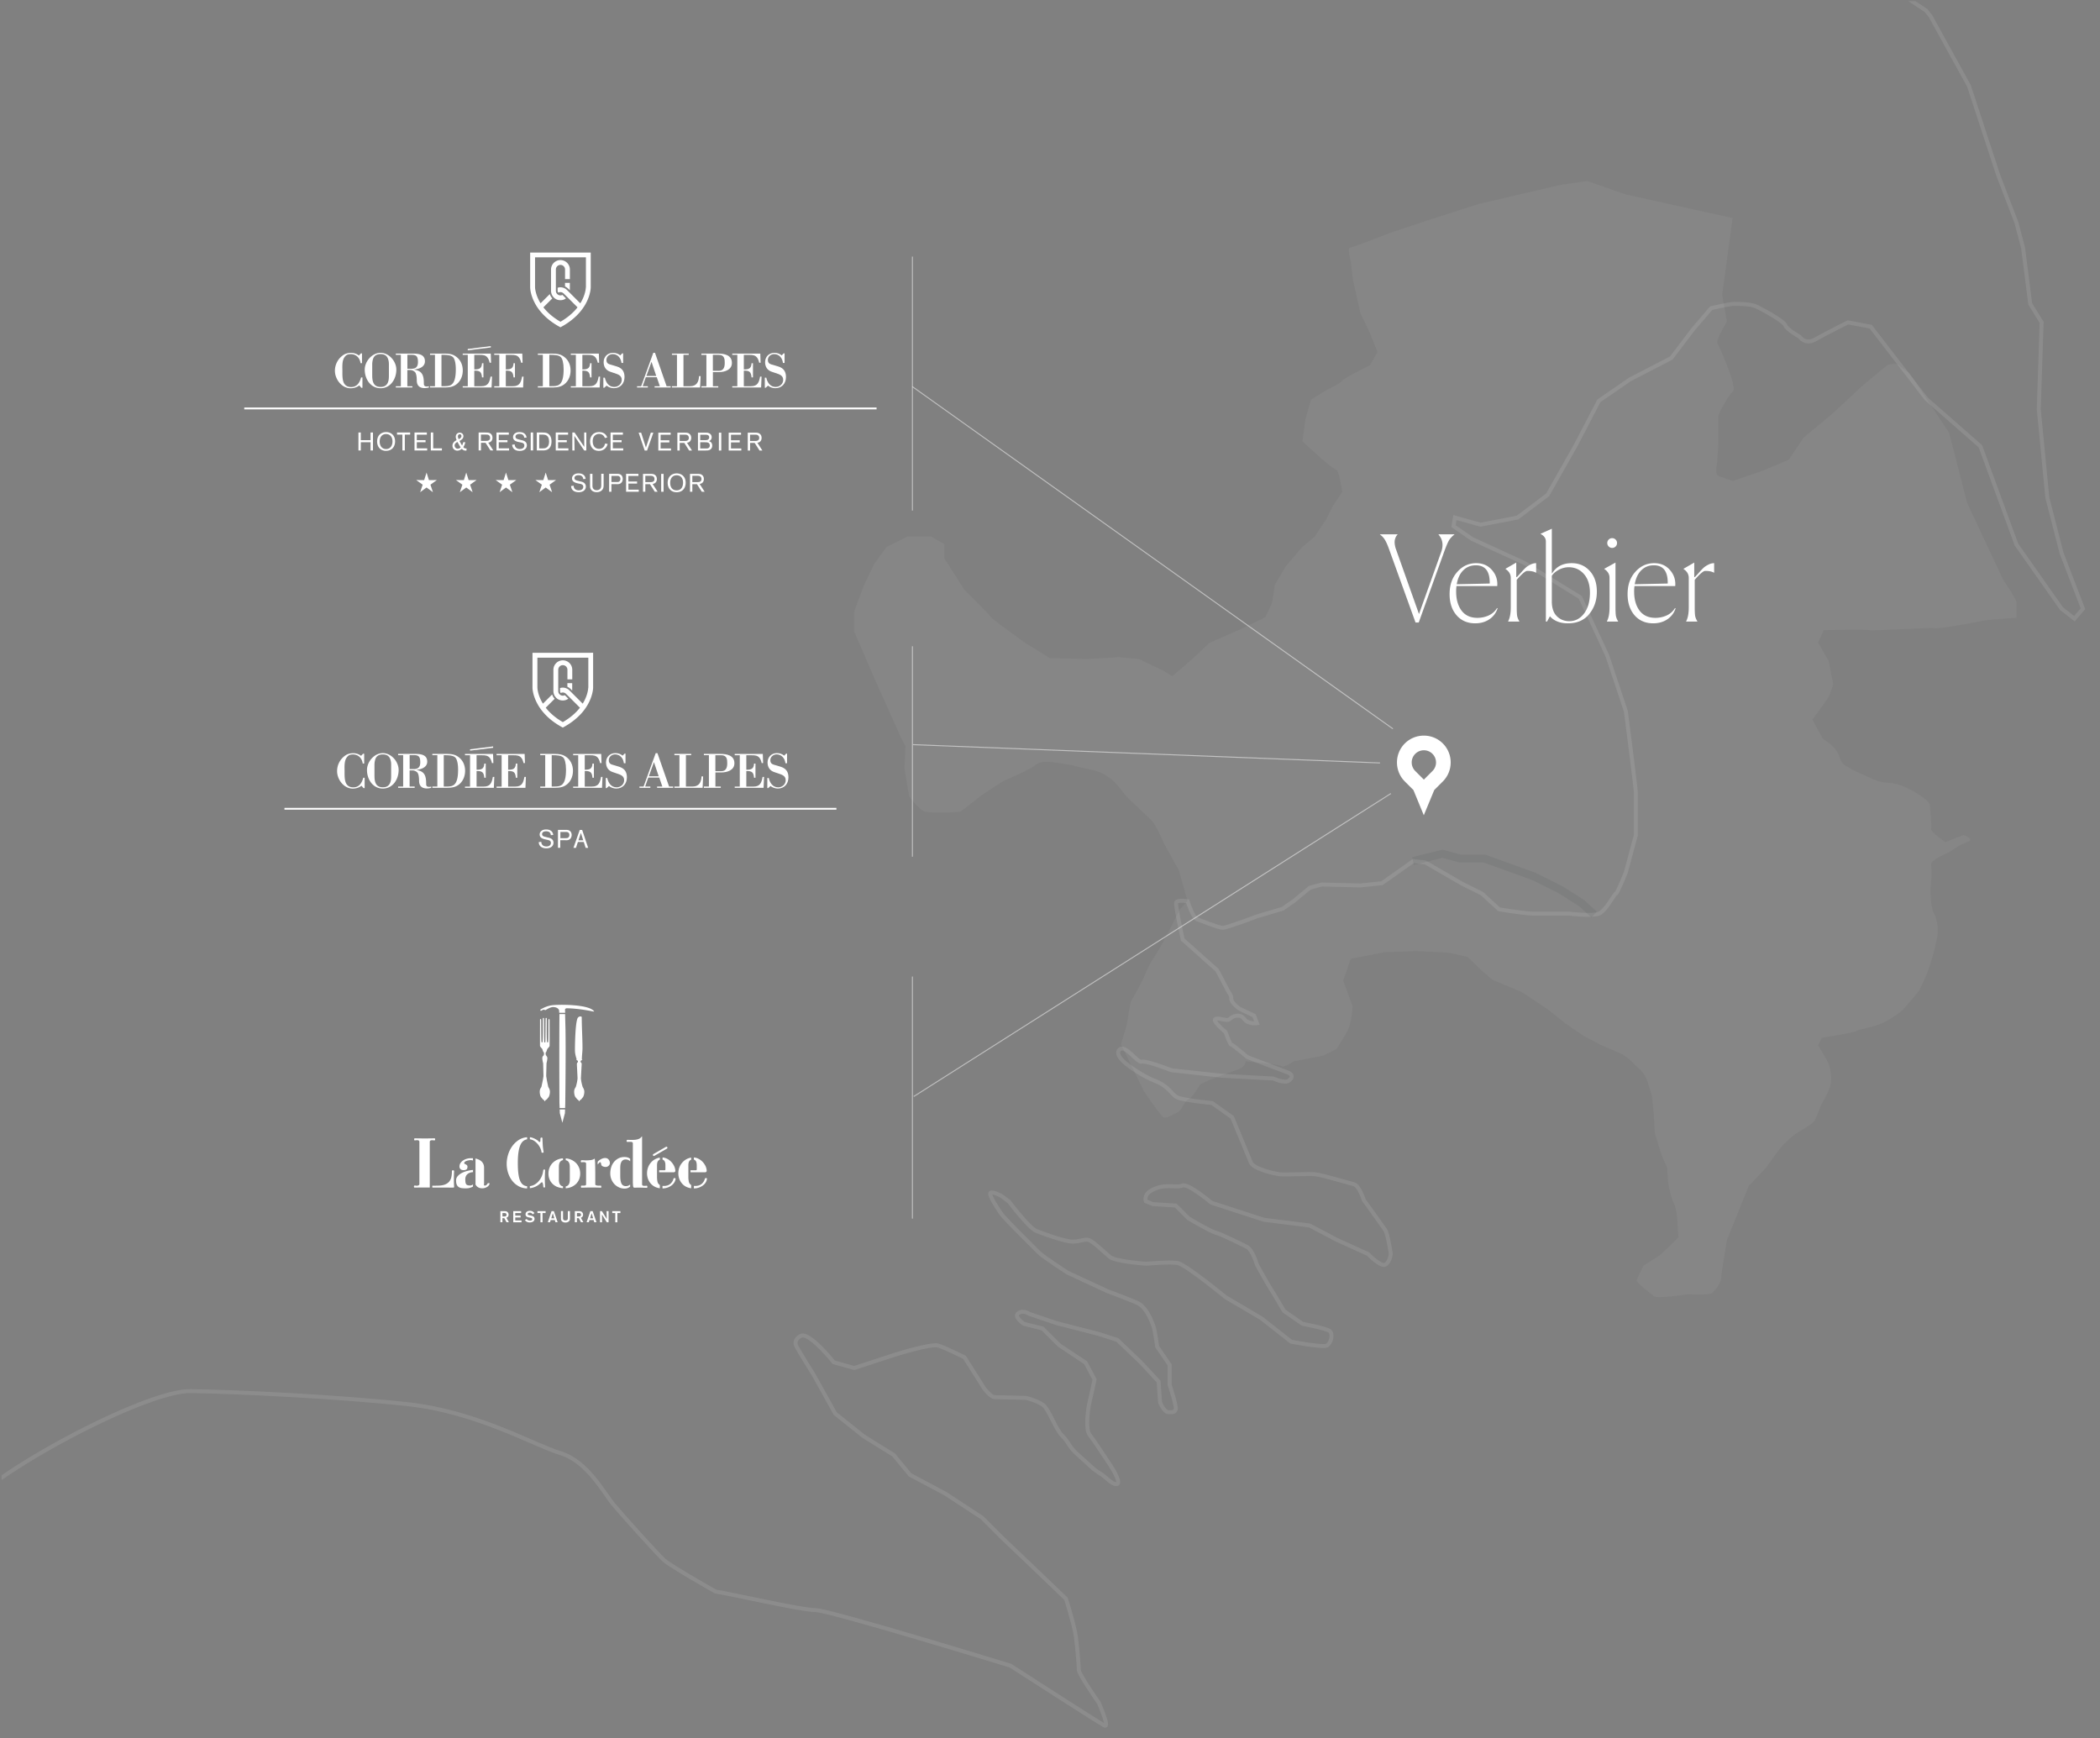 <svg xmlns="http://www.w3.org/2000/svg" width="859" height="711" fill="none" viewBox="0 0 859 711"><rect x="0" y="0" width="859" height="711" fill="#808080" stroke="none"/><g clip-path="url(#a)"><path fill="#fff" d="m368.807 302.304-10.871-24.187-8.553-19.812v-8.165l3.888-10.481 4.277-8.927 5.054-6.998 8.554-4.277h9.703l5.444 3.111v5.832l8.164 12.814s10.968 10.87 10.919 11.259 13.932 10.481 13.932 10.481l10.093 6.221 15.147.389 13.203-.778 8.165.778 9.703 4.665 3.888 2.333 8.165-6.998 6.999-6.61 12.425-5.443 10.481-5.054 2.722-5.832 1.166-7.388 4.277-7.387 6.61-7.776 5.443-4.665 4.666-6.999 2.721-5.443 3.888-5.832s-1.555-8.926-2.333-8.926c-.777 0-5.443-3.888-5.443-3.888l-8.553-7.776 1.166-8.926 2.333-8.165 6.998-4.277s5.055-2.333 5.832-3.499c.778-1.167 11.259-6.27 11.259-6.27l3.111-5.394-3.111-7.776-3.888-8.165-3.11-13.981-.778-6.998s-1.555-5.735-.389-5.783c1.167-.049 15.925-5.881 15.925-5.881l17.48-5.832 19.424-6.22 33.372-7.777 10.918-1.555 15.536 5.443 43.902 9.704-4.277 31.46 1.944 10.871s-4.665 7.776-3.888 8.926 3.111 6.901 3.888 8.877c.778 1.977 3.888 9.753 2.333 10.919s-5.832 8.926-5.832 10.093v11.259c0 1.555-.389 4.374-.389 6.464 0 2.089-1.555 5.977.778 6.755s5.443 1.944 5.443 1.944l12.426-4.277 10.481-4.422 6.221-9.17 11.259-9.315s9.704-8.926 11.259-10.481 11.648-9.752 11.648-9.752 3.499-1.215 4.665 0c1.167 1.215 4.277 3.159 4.277 3.159l16.313 24.478 7.388 28.739 14.758 31.46s5.443 7.776 5.443 9.315v6.221s-12.037.777-13.592 1.166-17.868 3.499-19.812 3.111c-1.944-.389-25.645 1.166-26.795.777s-18.646 0-18.646 0l-2.333 5.055 4.277 7.387 1.944 9.704s-1.167 3.888-2.333 5.832-6.221 8.553-6.221 8.553l4.277 7.873s3.11 1.847 5.054 4.18 1.944 5.249 3.499 6.318 2.722 1.847 6.999 3.791 6.609 3.11 8.926 3.499 4.277 0 8.165 1.555 7.387 3.888 9.315 5.443c1.928 1.556 1.944 2.333 1.944 3.5s.777 7.484.389 8.602c-.389 1.118 5.832 5.394 5.832 5.394l7.387-2.916s5.054 1.75 1.555 2.916c-3.499 1.167-6.61 3.888-8.554 4.666s-6.22 3.11-6.22 4.277c0 1.166.388 3.499 0 6.998-.389 3.499-.389 10.093 1.166 13.203 1.555 3.111 1.944 6.999 1.166 10.482-.777 3.483-1.166 5.443-2.721 10.481s-4.666 10.87-4.666 10.87l-6.609 7.776s-2.722 2.333-6.999 4.666-10.87 3.11-12.036 3.888c-1.167.777-13.981 2.721-13.981 2.721l-1.555 3.111s4.277 6.609 4.665 8.553c.389 1.944 1.167 4.666.389 7.776-.777 3.111-3.888 8.165-3.888 8.165s-1.555 4.277-2.333 5.832c-.777 1.555-2.235 2.333-6.755 5.055s-8.408 7.776-8.408 7.776l-5.054 6.998-6.999 7.387-8.926 22.146s-2.333 13.591-2.333 15.535-2.721 5.444-3.888 6.221-9.703.389-9.703.389-12.815 1.944-13.981.778c-1.166-1.167-7.387-5.444-6.998-6.61s2.721-5.832 2.721-5.832l6.61-4.277 4.277-3.888 3.499-3.499s-.389-3.888-.389-5.443-.389-6.221-1.555-8.554c-1.167-2.333-1.555-5.054-1.944-6.221s-.778-8.262-.778-8.262-1.944-4.179-2.333-5.346c-.388-1.166-2.721-8.926-2.721-8.926l-.389-7.387-.778-7.776-1.944-6.221s-1.166-3.11-3.499-5.054-3.11-3.499-5.832-5.055 3.111 1.167-3.888-1.944c-6.998-3.11-5.443-2.332-5.443-2.332l-7.387-3.888-7.387-5.055-7.29-5.832-10.579-6.998-12.037-5.055-4.665-4.033-5.443-5.298s-5.055-1.166-6.999-1.555-12.425-.778-14.369-.778-12.426.389-12.426.389l-13.98 2.722-3.111 8.926 3.888 10.481s-.388 6.61-1.944 9.704c-1.555 3.094-4.665 7.776-4.665 7.776l-5.443 2.722-12.037 2.333s-3.888 2.721-5.054 1.944-14.759-1.944-14.759-1.944.778 1.943-3.499 3.499c-4.277 1.555-14.369 5.054-15.147 6.221-.777 1.166-2.333 4.276-4.665 5.831-2.333 1.556-2.333 4.277-4.666 5.444s-4.277 2.332-5.443 1.944c-1.167-.389-8.165-10.87-8.165-10.87l-9.315-19.035s1.944-6.61 2.333-7.776c.389-1.167 1.166-8.927 1.944-10.093.777-1.166 4.665-8.554 4.665-8.554s2.333-5.832 3.5-7.387 4.665-7.776 4.665-7.776l3.888-7.387 3.111-6.221 3.11-3.499-3.499-12.425-6.221-11.259s-3.11-7.388-5.054-9.315c-1.944-1.928-10.093-9.315-10.871-10.482-.777-1.166-4.276-5.443-5.443-6.221-1.166-.777-3.888-3.11-8.165-3.888-4.276-.777-8.553-2.138-10.092-2.235s-9.704-2.236-12.426 0c-2.721 2.235-10.092 5.346-12.036 6.123s-10.482 6.61-10.482 6.61l-8.553 6.658s-4.277.34-6.61.34-5.443.097-7.776-.34-6.609-6.269-6.609-6.269l-1.944-11.259.388-9.315-1.555-3.013z" opacity=".05"/><path stroke="#fff" stroke-miterlimit="10" stroke-width="1.62" d="m699.399-205.226 6.626 12.636 1.101 14.596s-4.649 8.764-3.531 12.62-1.604 7.274-1.604 7.274l-12.507 8.003-20.411 6.058c-5.249 1.75-10.142 6.27-11.632 7.274S641.5-126.397 641.5-124.744c0 1.652-7.176 7.727-7.176 7.727s-11.584 11.032-13.787 13.235c-2.203 2.204-2.932 10.32-3.904 10.579s-1.62 12.49-1.62 12.49-1.101 6.723-3.143 8.926 0 9.93 0 9.93.389 2.852 0 4.958c-.388 2.106-7.338 5.508-7.338 5.508l-12.685 4.342s-9.931 6.14-13.867 6.755-5.638 8.262-5.638 8.262l-6.496 9.17s-8.019 3.822-8.262 5.183 4.066 1.604 4.066 1.604l10.692-5.524 23.668-11.178 30.424-3.775s23.15-11.21 24.802-10.74 15.504-.94 17.156-2.592 17.755-3.71 17.755-3.71l15.439 2.203h25.774c2.624 0 10.498 6.934 10.498 6.934l5.556 11.971 3.824 9.996 20.525 13.56 20.072 13.219 1.83 2.3 15.73 28.544 12.037 36.71 7.387 19.229 2.722 10.336 2.916 22.874 4.665 7.582-1.166 35.542 3.499 36.126 5.832 22.729 8.748 22.729-3.499 4.082-5.249-4.082-18.452-26.228-14.758-40.209-22.145-19.423-22.729-29.517-9.315-1.749s-9.315 4.665-13.397 6.998-6.415-1.166-6.415-1.166-5.249-2.916-5.832-4.666-9.315-6.415-11.648-7.582-7.582-1.166-9.315-1.166-9.315 1.75-9.315 1.75l-7.485 8.748-8.828 11.647-16.897 8.748-12.717 8.748-9.412 18.063-11.551 20.396-12.328 9.315-15.147 2.916-10.482-2.916-.583 3.499 7.582 5.249 21.562 9.898 22.729 13.981 11.064 23.895 7.582 22.729s4.082 31.46 4.082 33.21v17.479l-4.082 15.147s-3.499 8.748-4.082 8.748c-.584 0-4.083 6.999-6.902 8.165-2.818 1.167-12.328 0-12.328 0h-14.564c-3.499 0-13.98-1.749-13.98-1.749l-6.999-6.416-8.165-4.082-15.033-8.699-4.973-.535-5.638 4.034-7.144 5.006-8.813.923-15.779-.389-4.876 1.329-6.545 5.41-4.617 3.192-10.481 3.11s-12.231 4.666-13.981 4.666-8.748-2.916-10.481-3.499c-1.75-.584-3.888-7.388-3.888-7.388s-4.147-.567-4.65.438c-.502 1.004 2.657 15.26 2.657 15.26l14.029 12.507s2.916 5.394 4.083 7.711c1.166 2.316 1.749 2.333 1.749 4.082 0 1.75 3.5 4.083 3.5 4.083l5.831 2.737 1.167 3.095s-3.499.583-5.249-1.75-4.666-1.166-5.832 0-4.082-.583-5.832 0 4.082 5.395 4.082 5.395 1.75 5.103 2.333 5.103 6.561 5.103 6.561 5.103 13.981 5.394 16.459 6.269c2.398.842 2.042 2.479.292 3.499s-6.091-.988-6.091-.988l-21.109-1.134-20.574-2.252s-10.449-4.082-12.198-3.499-6.74-7.29-9.072-4.957c-2.333 2.333 3.499 6.415 3.499 6.415s5.605 4.309 11.064 6.415c5.687 2.187 6.707 5.541 9.024 6.707s14.272 2.333 14.272 2.333l8.246 5.848s6.528 15.811 7.63 18.468 9.461 4.52 11.794 4.811 11.793-.291 14.563 0c2.771.292 13.398 3.5 15.731 4.083s4.082 6.415 4.082 6.415 7.582 10.481 8.748 12.231 2.333 9.898 2.333 9.898-.438 3.499-2.333 4.374-6.998-4.374-6.998-4.374l-12.814-5.832-11.065-5.832-18.646-2.333-21.563-6.998s-9.606-8.165-11.939-6.998-7.436-1.313-13.106 2.332c-2.64 1.701-1.749 4.083-1.749 4.083l2.916 1.166 9.315.583 5.248 5.249s8.749 5.249 11.065 5.832c2.317.583 10.481 4.666 12.814 5.832 2.333 1.167 4.083 7.29 4.083 7.29s4.665 8.457 5.832 10.19 5.248 8.748 5.248 8.748l7.582 5.249s9.461 1.749 11.065 2.916.583 5.103-1.167 5.978c-1.749.874-14.563-1.604-14.563-1.604l-12.232-9.607-14.563-8.57s-16.298-13.413-19.651-13.996-12.717.307-12.717.307-12.539-.842-14.985-2.802c-1.636-1.312-6.658-6.189-8.456-6.853-1.799-.664-3.953.729-7.145.583-3.191-.145-11.647-3.207-14.563-4.374s-11.065-11.939-11.065-11.939l-3.062-2.333s-3.499-1.895-4.519-1.312 2.916 6.415 4.082 8.165 5.832 6.415 9.315 9.898l6.415 6.415c1.75 1.75 11.648 8.165 11.648 8.165l16.313 7.582s11.178 4.147 12.815 5.103c3.499 2.041 5.54 7.727 6.123 9.46s1.458 8.165 1.458 8.165l5.103 7.436v8.165s2.916 8.877 2.479 10.044c-.438 1.166-1.021 1.166-2.916 1.166s-3.5-4.082-3.5-4.082l-.583-8.457-7.29-7.873-9.606-9.169-7.728-2.479-17.123-4.39-11.13-3.774s-2.478-1.75-4.519-.292 2.333 4.374 2.333 4.374l7.581 1.895 6.869 6.837 10.757 7.144 3.645 6.853s-1.458 6.998-2.042 9.315-1.814 10.918 0 13.251 7.436 10.919 8.603 12.669 4.52 7.435 2.478 7.581-4.082-2.77-6.998-4.52-4.52-3.79-8.602-7.29-3.645-4.957-6.561-7.873-5.541-10.919-7.874-12.668c-2.332-1.75-6.998-2.916-6.998-2.916s-11.064-.292-12.814-.292-4.374-3.645-4.374-3.645l-8.019-12.668s-7.873-3.937-10.773-4.812c-2.9-.874-17.334 3.645-17.334 3.645l-16.994 5.541-8.359-2.333s-9.461-11.939-13.252-10.919c0 0-3.499 1.458-2.041 4.374.778 1.572 7.144 11.794 7.144 11.794l8.748 15.73 11.648 9.315 12.231 7.582 6.707 8.164 14.272 7.582 15.147 9.898 8.165 8.165 12.231 11.648 13.98 13.397s3.5 11.065 4.083 15.73 1.166 11.648 1.166 13.398 8.165 13.397 8.165 13.397 4.666 10.482 2.333 9.315-38.459-24.478-38.459-24.478-74.001-22.729-79.817-22.729-36.126-6.998-40.792-7.581c0 0-18.176-10.271-20.979-12.766-2.802-2.478-17.642-19.019-21.076-23.166s-10.384-17.366-21.4-20.687-33.923-16.929-62.581-20.04c-28.658-3.126-70.373-5.086-88.808-5.346s-82.134 33.664-94.544 50.204-9.93 39.706-23.992 45.506c-14.061 5.783-105.057 33.097-105.057 33.097" opacity=".1"/><path stroke="#373C3C" stroke-miterlimit="10" stroke-width="3.24" d="m577.992 352.2 12.037-2.981 7.079 1.928h9.996l20.412 7.371 10.87 5.443 8.553 5.443 5.12 4.682" opacity=".1"/><path fill="#fff" d="m579.018 254.623-11.013-30.504q-.878-2.34-1.608-3.46-.683-1.12-1.901-1.998v-.098h7.163v.098q-.829.828-1.12 2.241-.244 1.365.341 3.363l9.551 26.898 9.015-25.193q1.608-4.288-1.024-7.309v-.098h6.481v.098q-1.559 1.218-2.29 2.534t-1.9 4.532l-10.38 28.896zm24.654-23.39q-3.07 0-5.117 2.047-2.046 1.998-2.68 5.701l13.498-.292v-.293q0-7.163-5.701-7.163m8.918 17.591q-.926 2.827-3.363 4.484-2.436 1.656-5.799 1.656-4.727 0-7.601-3.265-2.875-3.314-2.875-8.673 0-5.604 3.167-9.113 3.168-3.557 7.699-3.557 4.045 0 6.481 2.826 2.437 2.778 2.144 6.53h-16.665a16 16 0 0 0-.146 2.242q0 4.872 2.241 7.845 2.242 2.924 6.433 2.924 2.436 0 4.629-.975 2.193-1.023 3.411-3.021zm4.314 5.312q1.072-1.998 1.072-5.701v-12.037q0-2.241-2.144-3.654v-.098l4.386-2.534v5.897l.243.048q.44-.438 1.657-1.803 1.218-1.363 1.901-1.998.681-.633 1.9-1.267t2.436-.633v3.898h-.097q-1.218-.73-3.557-.731-1.121 0-4.288 3.655v11.208q0 2.241.146 3.411.195 1.17.926 2.339v.097h-4.581zm24.442.828q-4.775 0-7.358-2.875l-1.169 2.144h-.488v-32.795q0-1.9-2.144-3.021v-.097l4.581-2.047v18.225h.146q2.534-4.142 7.992-4.142 4.532 0 7.407 3.216 2.875 3.168 2.875 8.43 0 5.36-3.119 9.161-3.07 3.801-8.723 3.801m.585-.877q3.655 0 6.043-3.167 2.388-3.168 2.387-8.43 0-4.923-2.485-7.7-2.436-2.777-6.286-2.777a8.75 8.75 0 0 0-3.996 1.072q-1.9 1.023-2.826 2.436v10.477q0 3.996 2.047 6.043 2.047 2.046 5.116 2.046m18.932-33.38q.585.585.585 1.414 0 .828-.585 1.413t-1.413.585a1.93 1.93 0 0 1-1.413-.585 1.93 1.93 0 0 1-.585-1.413q0-.83.585-1.414t1.413-.584 1.413.584m-3.557 33.429q1.072-1.998 1.072-5.701V236.35q0-2.193-2.144-3.606v-.098l4.58-2.534v18.274q0 2.241.147 3.411.194 1.17.925 2.339v.097h-4.58zm19.175-22.903q-3.07 0-5.117 2.047-2.047 1.998-2.68 5.701l13.498-.292v-.293q0-7.163-5.701-7.163m8.917 17.591q-.926 2.827-3.362 4.484-2.436 1.656-5.799 1.656-4.726 0-7.602-3.265-2.875-3.314-2.875-8.673 0-5.604 3.168-9.113 3.167-3.557 7.699-3.557 4.044 0 6.481 2.826 2.436 2.778 2.144 6.53h-16.665a16 16 0 0 0-.146 2.242q0 4.872 2.241 7.845 2.242 2.924 6.432 2.924a11.3 11.3 0 0 0 4.63-.975q2.193-1.023 3.411-3.021zm4.315 5.312q1.072-1.998 1.072-5.701v-12.037q0-2.241-2.144-3.654v-.098l4.385-2.534v5.897l.244.048q.44-.438 1.657-1.803 1.219-1.363 1.9-1.998.683-.633 1.901-1.267t2.436-.633v3.898h-.097q-1.218-.73-3.557-.731-1.121 0-4.289 3.655v11.208q0 2.241.147 3.411.195 1.17.925 2.339v.097h-4.58z"/><path stroke="#fff" stroke-miterlimit="10" stroke-width=".405" d="m373.43 304.588 191.062 7.485M373.223 158.156l196.538 139.952" opacity=".5"/><path fill="#fff" d="m582.413 333.441 4.261-10.287 3.515-3.516c4.277-4.276 4.277-11.259 0-15.535a10.96 10.96 0 0 0-7.776-3.208 11 11 0 0 0-7.776 3.208c-4.277 4.276-4.277 11.259 0 15.535l3.516 3.516 4.244 10.303zm-3.499-25.094c1.944-1.944 5.103-1.944 7.031 0 1.944 1.944 1.944 5.103 0 7.031l-3.516 3.515-3.515-3.515a4.94 4.94 0 0 1-1.458-3.516c0-1.328.519-2.575 1.458-3.515m-429.752 9.767v4.261h-.454l-.858-.988c-.94.81-2.333 1.182-3.548 1.182-3.661 0-6.415-3.71-6.415-7.16a7.75 7.75 0 0 1 3.758-6.642c.826-.47 1.863-.681 2.819-.681 1.166 0 2.3.341 3.224 1.086l.826-.875h.454v4.001h-.6c-.308-2.268-1.895-3.693-3.92-3.693-1.329 0-2.009.291-2.738 1.409-.972 1.491-.761 3.904-.761 5.589 0 1.183-.049 2.803.356 4.147.389 1.329 1.377 2.22 2.948 2.301 2.56.129 3.743-1.685 4.342-3.921h.583zm10.837-5.362c0-.745-.097-1.458-.308-2.073-.421-1.264-1.263-2.09-3.094-2.09s-2.738.826-3.11 2.09a7.5 7.5 0 0 0-.308 2.073v4.52c0 .81.049 1.604.227 2.333.372 1.425 1.247 2.43 3.191 2.43s2.819-1.005 3.192-2.43c.194-.729.21-1.523.21-2.333zm-9.882 2.203c0-3.418 3.013-6.901 6.48-6.901s6.464 3.467 6.464 6.901c0 3.807-2.349 7.598-6.464 7.598s-6.48-3.807-6.48-7.598"/><path fill="#fff" d="M167.566 314.583h1.701c1.863 0 2.64-.891 2.64-2.771 0-2.316-.68-2.932-2.527-2.932h-1.814zm0 7.144h2.057v.518h-6.771v-.518h2.057v-12.831h-2.057v-.518h6.949c2.268 0 4.958.275 4.958 3.159 0 2.349-2.479 3.159-4.407 3.37v.048c3.24.502 3.969 2.236 3.969 5.622 0 .729.065 1.555 2.058 1.182v.502a7.3 7.3 0 0 1-1.766.243c-2.106 0-3.192-1.053-3.192-3.175 0-1.717-.291-3.013-.826-3.467-.583-.502-1.247-.745-1.895-.745h-1.15v6.626zm13.967 0c2.641 0 4.439.162 5.33-2.559.454-1.394.519-3.046.519-4.374 0-2.657-.519-4.342-1.151-4.941-.858-.827-2.332-.956-4.714-.956v12.83zm-4.681-13.349h5.718c2.284 0 3.402.276 4.488.94 2.154 1.328 3.191 3.515 3.191 5.994s-1.118 4.909-3.305 6.107c-1.571.875-3.369.827-5.087.827h-5.005v-.519h2.041v-12.83h-2.041z"/><path fill="#fff" d="M194.942 308.897v5.961c1.993 0 3.046-.307 3.159-2.527h.583v5.8h-.583c-.194-2.301-.907-2.803-3.159-2.738v6.35h2.948c2.706 0 3.289-1.603 3.71-3.952h.6l-.195 4.471h-11.81v-.519h2.074v-12.83h-2.074v-.518h11.486l.13 3.742h-.583c-.438-1.993-1.232-2.754-2.285-3.046-.518-.146-1.117-.162-1.814-.162h-2.203zm12.909 0v5.961c1.993 0 3.046-.307 3.159-2.527h.584v5.8h-.584c-.194-2.301-.907-2.803-3.159-2.738v6.35h2.949c2.705 0 3.272-1.603 3.71-3.952h.599l-.178 4.471h-11.81v-.519h2.074v-12.83h-2.074v-.518h11.486l.129 3.742h-.583c-.437-1.993-1.231-2.754-2.284-3.046-.518-.146-1.118-.162-1.814-.162h-2.204zm17.824 12.83c2.64 0 4.438.162 5.329-2.559.454-1.394.519-3.046.519-4.374 0-2.657-.519-4.342-1.134-4.941-.859-.827-2.333-.956-4.714-.956zm-4.698-13.349h5.718c2.284 0 3.402.276 4.488.94 2.154 1.328 3.191 3.515 3.191 5.994s-1.118 4.909-3.305 6.107c-1.571.875-3.369.827-5.087.827h-5.005v-.519h2.041v-12.83h-2.041zm18.211.519v5.961c1.993 0 3.046-.307 3.159-2.527h.583v5.8h-.583c-.194-2.301-.907-2.803-3.159-2.738v6.35h2.948c2.706 0 3.289-1.603 3.71-3.952h.6l-.195 4.471h-11.81v-.519h2.074v-12.83h-2.074v-.518h11.486l.13 3.742h-.583c-.438-1.993-1.232-2.754-2.285-3.046-.518-.146-1.117-.162-1.798-.162h-2.203zm8.957 13.478h-.356v-4.131h.599c.438 1.976 1.62 3.807 3.824 3.807 1.636 0 3.094-1.199 3.094-2.916 0-1.928-1.717-2.3-3.289-2.851-.421-.146-.826-.292-1.247-.421-1.928-.584-2.884-2.042-2.884-4.002 0-2.187 1.62-3.807 3.775-3.807 1.199 0 2.073.292 3.029 1.037l.794-.826h.373v3.92h-.665c-.226-1.976-1.522-3.612-3.596-3.612-1.328 0-2.576.972-2.576 2.365 0 1.604 1.102 1.766 2.382 2.122.518.146.939.292 1.279.389.422.129.94.275 1.377.486 1.75.826 2.366 2.203 2.366 4.066 0 2.608-1.701 4.552-4.374 4.552-.972 0-2.22-.389-2.949-1.053l-.972.875zm17.249-4.843h4.05l-1.944-5.8-2.09 5.8zm-3.824 4.714v-.519h1.685l4.957-13.656h.713l4.763 13.656h1.669v.519h-6.578v-.519h2.155l-1.264-3.677h-4.487l-1.28 3.677h2.122v.519zm14.293 0v-.519h2.058v-12.83h-2.058v-.519h6.869v.519h-2.155v12.83h2.722c2.641 0 3.564-1.766 3.661-4.147h.648l-.21 4.666zm19.184-6.804c2.008 0 2.43-1.556 2.43-3.257 0-1.49-.098-3.272-2.43-3.272h-2.43v6.545h2.43zm-7.145-7.064h6.707c2.641 0 5.8.535 5.8 3.824 0 2.899-3.03 3.758-5.411 3.758h-2.365v5.767h2.203v.519h-6.917v-.519h2.057v-12.83h-2.057v-.519zm17.38.519v5.961c1.992 0 3.045-.307 3.159-2.527h.583v5.8h-.583c-.195-2.301-.907-2.803-3.159-2.738v6.35h2.948c2.706 0 3.273-1.603 3.71-3.952h.599l-.194 4.471h-11.81v-.519h2.074v-12.83h-2.074v-.518h11.486l.13 3.742h-.584c-.437-1.993-1.231-2.754-2.284-3.046-.518-.146-1.118-.162-1.814-.162h-2.203zm8.945 13.478h-.356v-4.131h.6c.437 1.976 1.62 3.807 3.823 3.807 1.636 0 3.094-1.199 3.094-2.916 0-1.928-1.717-2.3-3.289-2.851-.421-.146-.826-.292-1.247-.421-1.928-.584-2.884-2.042-2.884-4.002 0-2.187 1.62-3.807 3.775-3.807 1.199 0 2.074.292 3.029 1.037l.794-.826h.373v3.92h-.664c-.227-1.976-1.523-3.612-3.597-3.612-1.328 0-2.576.972-2.576 2.365 0 1.604 1.102 1.766 2.382 2.122.518.146.939.292 1.28.389.421.129.939.275 1.377.486 1.749.826 2.365 2.203 2.365 4.066 0 2.608-1.701 4.552-4.374 4.552-.972 0-2.22-.389-2.949-1.053l-.972.875zm-112.513-16.507-9.429 1.166v-.534l9.429-1.183zm33.889 40.937h-1.037l2.576-7.339h.988l2.463 7.339h-1.037l-1.944-6.124zm-3.521-65.901c.486.227.94.534 1.328.923l.648.648v-3.029h-1.976z"/><path fill="#fff" d="M227.392 285.294c.162.178.356.34.55.502.632.47 1.41.729 2.268.729.843 0 1.637-.275 2.269-.729l-1.442-1.441a1.8 1.8 0 0 1-.827.194 1.82 1.82 0 0 1-1.312-.551l-.097-.097a1.87 1.87 0 0 1-.454-1.215v-8.732c0-.518.211-.988.551-1.328s.794-.551 1.329-.551.988.211 1.328.551.551.81.551 1.328v3.937h1.976v-3.937a3.854 3.854 0 0 0-3.855-3.855 3.865 3.865 0 0 0-3.856 3.855v8.732c0 .259.032.518.081.778a3.8 3.8 0 0 0 .956 1.846"/><path fill="#fff" d="M240.622 281.26s-.032 2.138-1.393 4.957c-.146.308-.308.616-.486.94-.13.21-.259.437-.389.664l-3.758-3.758-.6-.6-1.085-1.085a3.7 3.7 0 0 0-.81-.616 4.4 4.4 0 0 0-.745-.324 3.9 3.9 0 0 0-1.134-.178c-.389 0-.762.065-1.134.178v1.264c0 .356.145.599.291.761.259-.129.551-.21.843-.21s.583.064.842.21c.162.081.308.195.454.324l.129.13 1.41 1.393.518.518 3.645 3.645c-.146.195-.308.389-.47.583-1.506 1.782-3.596 3.629-6.528 5.314-2.916-1.685-5.022-3.532-6.513-5.314a14 14 0 0 1-.47-.583l3.645-3.645a4.6 4.6 0 0 1-1.036-1.765l-3.759 3.758c-.129-.227-.275-.437-.389-.664-.21-.357-.388-.713-.55-1.069a14.3 14.3 0 0 1-1.167-3.516 10 10 0 0 1-.146-1.004c0-.114 0-.195-.016-.243v-12.312h20.833v12.263zm.988-14.24h-23.798v14.24c0 .097.001 2.479 1.523 5.67.26.535.551 1.102.891 1.669a20 20 0 0 0 2.058 2.835c1.733 2.025 4.131 4.082 7.452 5.912l.469.26.486-.26c3.305-1.83 5.703-3.887 7.453-5.912a21 21 0 0 0 2.057-2.852c.34-.567.632-1.134.891-1.668 1.506-3.192 1.523-5.573 1.523-5.67v-14.24h-.989zm100.525 63.423h-225.78v.745h225.78zm-112.93 9.866h2.268c.34 0 .712 0 1.036.276.341.291.389.68.389.939 0 .357-.097.729-.356.972-.34.34-.713.34-1.28.34h-2.041v-2.527zm2.122 3.386c.453 0 .81 0 1.166-.113.972-.308 1.345-1.232 1.345-2.042 0-.858-.389-1.652-1.264-1.96-.389-.129-.794-.129-1.166-.129h-3.175v7.338h.939v-3.11h2.122zm-7.371-.146c.713.146 1.393.373 1.393 1.231 0 .956-.794 1.458-1.831 1.458-.534 0-1.085-.129-1.506-.486-.551-.486-.583-1.134-.6-1.409l-1.053.13c.162 2.413 2.447 2.527 3.111 2.527.453 0 1.296-.049 1.992-.519.648-.453.94-1.085.94-1.782 0-.486-.162-1.377-1.264-1.83-.291-.13-.599-.195-1.15-.324l-.81-.211c-.632-.146-1.442-.34-1.442-1.15s.778-1.15 1.669-1.15c.47 0 .94.081 1.312.356.551.405.583.988.6 1.215l.988-.065c-.065-.453-.211-1.198-.94-1.717-.664-.486-1.458-.534-1.976-.534-.519 0-1.312.064-1.96.615-.276.243-.681.697-.681 1.426 0 1.523 1.555 1.863 2.625 2.09l.615.129zm15.177.162h-2.981v.68h2.981zm-90.878-189.346v4.261h-.454l-.842-.988c-.94.81-2.317 1.182-3.548 1.182-3.645 0-6.415-3.71-6.415-7.16a7.76 7.76 0 0 1 3.758-6.642c.827-.47 1.863-.681 2.819-.681 1.167 0 2.301.341 3.224 1.086l.826-.875h.454v4.001h-.6c-.307-2.268-1.895-3.693-3.92-3.693-1.328 0-2.009.291-2.738 1.409-.972 1.491-.761 3.904-.761 5.589 0 1.183-.049 2.803.356 4.147.389 1.329 1.361 2.22 2.949 2.301 2.559.129 3.742-1.685 4.341-3.921h.583zm10.822-5.362c0-.745-.097-1.458-.307-2.074-.422-1.263-1.264-2.089-3.095-2.089-1.83 0-2.737.826-3.11 2.089a7.5 7.5 0 0 0-.308 2.074v4.52c0 .81.049 1.604.227 2.316.373 1.426 1.247 2.43 3.191 2.43s2.819-1.004 3.192-2.43c.194-.729.21-1.522.21-2.316zm-9.882 2.203c0-3.418 3.014-6.885 6.48-6.885s6.448 3.467 6.448 6.885c0 3.791-2.349 7.598-6.448 7.598-4.098 0-6.48-3.791-6.48-7.598"/><path fill="#fff" d="M166.624 150.834h1.701c1.863 0 2.641-.891 2.641-2.754 0-2.317-.68-2.933-2.527-2.933h-1.798v5.687zm0 7.144h2.058v.518h-6.772v-.518h2.058v-12.831h-2.058v-.518h6.95c2.268 0 4.957.275 4.957 3.159 0 2.349-2.462 3.159-4.406 3.353v.049c3.24.502 3.969 2.236 3.969 5.621 0 .729.065 1.556 2.057 1.183v.502a7.2 7.2 0 0 1-1.766.243c-2.089 0-3.191-1.053-3.191-3.175 0-1.717-.292-3.013-.826-3.467-.583-.502-1.248-.745-1.879-.745h-1.151zm13.972-.016c2.641 0 4.439.162 5.33-2.56.454-1.393.519-3.046.519-4.374 0-2.657-.519-4.342-1.151-4.941-.858-.826-2.316-.956-4.714-.956v12.831zm-4.681-13.333h5.702c2.284 0 3.402.275 4.487.94 2.155 1.328 3.192 3.515 3.192 5.994s-1.118 4.892-3.305 6.107c-1.571.875-3.37.826-5.087.826h-5.006v-.518h2.025v-12.831h-2.025v-.518z"/><path fill="#fff" d="M194.004 145.147v5.962c1.992 0 3.045-.308 3.159-2.527h.583v5.783h-.583c-.195-2.3-.907-2.802-3.159-2.738v6.351h2.948c2.706 0 3.273-1.604 3.71-3.937h.599l-.178 4.455h-11.81v-.518h2.074v-12.831h-2.074v-.518h11.47l.13 3.742h-.584c-.437-1.992-1.231-2.754-2.284-3.045-.518-.146-1.118-.162-1.798-.162h-2.203zm12.894 0v5.962c1.993 0 3.046-.308 3.159-2.527h.584v5.783h-.584c-.194-2.3-.907-2.802-3.159-2.738v6.351h2.949c2.705 0 3.272-1.604 3.71-3.937h.599l-.178 4.455h-11.81v-.518h2.074v-12.831h-2.074v-.518h11.47l.129 3.742h-.583c-.437-1.992-1.231-2.754-2.284-3.045-.519-.146-1.118-.162-1.798-.162h-2.204zm17.804 12.815c2.641 0 4.439.162 5.33-2.56.453-1.393.518-3.046.518-4.374 0-2.657-.518-4.342-1.134-4.941-.858-.826-2.333-.956-4.714-.956zm-4.682-13.333h5.703c2.284 0 3.402.275 4.487.94 2.155 1.328 3.191 3.515 3.191 5.994s-1.117 4.892-3.304 6.107c-1.572.875-3.354.826-5.087.826h-5.006v-.518h2.041v-12.831h-2.041v-.518zm18.195.518v5.962c1.992 0 3.045-.308 3.159-2.527h.583v5.783h-.583c-.195-2.3-.907-2.802-3.159-2.738v6.351h2.948c2.706 0 3.273-1.604 3.71-3.937h.599l-.178 4.455h-11.81v-.518h2.074v-12.831h-2.074v-.518h11.47l.13 3.742h-.584c-.437-1.992-1.231-2.754-2.284-3.045-.518-.146-1.118-.162-1.798-.162h-2.203zm8.946 13.463h-.356v-4.131h.599c.437 1.976 1.62 3.79 3.823 3.79 1.636 0 3.094-1.198 3.094-2.899 0-1.928-1.717-2.301-3.272-2.835-.421-.146-.826-.292-1.247-.422-1.928-.583-2.884-2.025-2.884-4.001 0-2.171 1.62-3.791 3.775-3.791 1.198 0 2.073.292 3.029 1.037l.794-.826h.372v3.92h-.664c-.227-1.976-1.523-3.612-3.596-3.612-1.329 0-2.576.972-2.576 2.365 0 1.604 1.102 1.766 2.381 2.122.519.146.94.292 1.28.389.421.129.94.275 1.377.47 1.75.826 2.365 2.203 2.365 4.066 0 2.608-1.701 4.536-4.374 4.536-.972 0-2.219-.389-2.948-1.053zm17.232-4.828h4.05l-1.944-5.783-2.09 5.783zm-3.807 4.714v-.518h1.685l4.957-13.657h.697l4.746 13.657h1.669v.518h-6.577v-.518h2.154l-1.263-3.678h-4.488l-1.28 3.678h2.123v.518zm14.269 0v-.518h2.058v-12.831h-2.058v-.518h6.869v.518h-2.154v12.831h2.721c2.641 0 3.564-1.766 3.645-4.147h.648l-.21 4.665zm19.168-6.82c2.008 0 2.43-1.555 2.43-3.256 0-1.491-.098-3.273-2.43-3.273h-2.43v6.529zm-7.128-7.047h6.706c2.641 0 5.784.535 5.784 3.823 0 2.9-3.03 3.759-5.411 3.759h-2.365v5.767h2.203v.518h-6.917v-.518h2.057v-12.831h-2.057zm17.363.518v5.962c1.992 0 3.045-.308 3.159-2.527H308v5.783h-.583c-.195-2.3-.907-2.802-3.159-2.738v6.351h2.948c2.706 0 3.273-1.604 3.71-3.937h.599l-.178 4.455h-11.81v-.518h2.074v-12.831h-2.074v-.518h11.47l.13 3.742h-.584c-.437-1.992-1.231-2.754-2.284-3.045-.518-.146-1.118-.162-1.798-.162h-2.203zm8.942 13.463h-.356v-4.131h.599c.438 1.976 1.62 3.79 3.823 3.79 1.637 0 3.095-1.198 3.095-2.899 0-1.928-1.718-2.301-3.273-2.835-.421-.146-.826-.292-1.247-.422-1.928-.583-2.884-2.025-2.884-4.001 0-2.171 1.62-3.791 3.775-3.791 1.199 0 2.073.292 3.029 1.037l.794-.826h.373v3.92h-.665c-.226-1.976-1.506-3.612-3.596-3.612-1.328 0-2.576.972-2.576 2.365 0 1.604 1.102 1.766 2.382 2.122.518.146.939.292 1.279.389.422.129.94.275 1.377.47 1.75.826 2.366 2.203 2.366 4.066 0 2.608-1.701 4.536-4.374 4.536-.972 0-2.22-.389-2.949-1.053zm-112.44-16.491-9.428 1.182v-.551l9.428-1.182zm-49.186 38.782h-3.985v3.354h-.972v-7.339h.972v3.127h3.985v-3.127h.989v7.339h-.989zm6.37-3.37c-1.847 0-2.641 1.426-2.641 3.078 0 1.539.761 3.078 2.641 3.078s2.624-1.636 2.608-3.143c0-1.782-.94-2.997-2.625-2.997m-.016 6.885c-2.235 0-3.661-1.571-3.661-3.855 0-2.722 1.879-3.856 3.694-3.856 2.057 0 3.677 1.393 3.677 3.775 0 2.203-1.28 3.92-3.71 3.92m7.679-6.641v6.48h-.988v-6.48h-2.204v-.859h5.379v.859zm4.904 3.126v2.495h4.245v.859h-5.184v-7.339h5.054v.875h-4.115v2.252h3.58v.858zm6.708 2.479h3.564v.875h-4.536v-7.339h.972zm11.554-5.038c0-.454-.324-.729-.681-.729-.389 0-.794.308-.794.907 0 .356.195.859.341 1.134.583-.259 1.15-.697 1.15-1.312m-2.819 3.888c0 .534.421 1.312 1.28 1.312.583 0 .972-.324 1.199-.535-.211-.324-1.053-1.684-1.313-2.251-.648.307-1.182.793-1.182 1.49m4.374-1.377c-.049.389-.227 1.183-.794 2.041.146.162.454.535 1.004.535.13 0 .211-.016.308-.033v.859c-.097.016-.21.049-.389.049-.712 0-1.166-.324-1.522-.746-.551.454-1.134.762-1.831.762-.988 0-2.009-.729-2.009-2.009 0-.243.033-.502.114-.729.162-.47.55-.94.955-1.199.081-.065.535-.308.616-.389-.275-.761-.34-.923-.34-1.344 0-.972.68-1.701 1.636-1.701.842 0 1.507.599 1.507 1.458 0 1.053-1.005 1.62-1.604 1.944.324.632.664 1.247 1.053 1.863.308-.6.453-1.15.486-1.361zm6.43-.535h1.944c.308 0 .599 0 .891-.065.68-.162.907-.648.907-1.182 0-.178-.016-.681-.437-1.021-.389-.324-.859-.308-1.426-.308h-1.895v2.592zm0 .794v3.11h-.956v-7.322h2.722c1.02 0 1.62 0 2.187.454.534.405.761 1.02.761 1.684 0 1.718-1.377 1.944-1.733 2.009l2.057 3.175h-1.166l-1.993-3.11h-1.895zm7.277-.227v2.495h4.228v.859h-5.168v-7.339h5.055v.875h-4.115v2.252h3.564v.858zm8.439-.032c-1.053-.211-2.608-.567-2.608-2.09 0-.729.388-1.183.68-1.426.648-.567 1.458-.615 1.96-.615s1.312.048 1.977.534c.729.535.874 1.28.939 1.718l-.988.064c0-.226-.049-.81-.599-1.215-.373-.275-.843-.356-1.313-.356-.874 0-1.652.356-1.652 1.15s.81.988 1.442 1.134l.81.211c.551.129.858.194 1.15.324 1.102.453 1.264 1.344 1.264 1.83 0 .681-.276 1.329-.94 1.782-.713.47-1.555.519-1.993.519-.664 0-2.932-.097-3.094-2.527l1.053-.13c0 .275.049.923.6 1.409.421.357.955.486 1.506.486 1.037 0 1.831-.502 1.831-1.458 0-.858-.681-1.085-1.393-1.231l-.616-.129zm5.617-3.953h-.988v7.322h.988zm2.497.875v5.621h1.296c.648 0 1.134-.016 1.62-.308.486-.275 1.118-.939 1.118-2.511 0-1.198-.357-2.316-1.523-2.689-.405-.129-.826-.129-1.345-.129h-1.15zm-1.005-.875h2.301c1.037 0 1.96 0 2.819.907.891.94.907 2.236.907 2.754 0 .519-.016 1.944-1.021 2.884-.858.777-1.847.777-2.462.777h-2.527v-7.322zm8.714 3.985v2.495h4.228v.859h-5.184v-7.339h5.055v.875h-4.099v2.252h3.564v.858zm11.556-3.985v7.339h-.875l-4.018-5.962.081 5.962h-.907v-7.339h.907l3.969 5.881-.032-5.881zm8.712 4.681c-.308 1.394-1.49 2.835-3.612 2.835-2.414 0-3.581-1.814-3.581-3.855s1.199-3.856 3.71-3.856 3.159 1.75 3.337 2.236l-.988.21c-.097-.275-.162-.502-.437-.826-.357-.437-.988-.858-1.912-.858-.777 0-1.539.307-2.009.923-.469.583-.615 1.345-.615 2.09 0 1.814.923 3.094 2.608 3.094 1.085 0 2.203-.616 2.43-2.155l1.069.13zm2.138-.696v2.495h4.244v.859h-5.184v-7.339h5.055v.875h-4.115v2.252h3.58v.858zm15.534-3.936h1.037l-2.576 7.323h-.972l-2.479-7.323h1.037l1.944 6.124zm4.005 3.986v2.494h4.244v.843h-5.184v-7.323h5.055v.859h-4.115v2.268h3.58v.859zm7.809-.584h1.944c.308 0 .599 0 .891-.065.68-.162.907-.648.907-1.183 0-.178-.016-.68-.437-1.02-.389-.324-.859-.308-1.426-.308h-1.895v2.592zm0 .81v3.11h-.956v-7.322h2.722c1.02 0 1.62 0 2.187.453.534.405.761 1.021.761 1.685 0 1.717-1.377 1.944-1.733 2.009l2.057 3.175h-1.166l-1.993-3.11h-1.895zm8.389-.292v2.56h2.171c.519 0 .697 0 .907-.065.616-.146.843-.599.843-1.166 0-.859-.616-1.134-.713-1.167-.292-.129-.518-.129-1.426-.146h-1.798zm0-3.062v2.22h1.523c1.102 0 1.636 0 1.96-.502.13-.195.195-.438.195-.648 0-1.053-1.005-1.07-1.393-1.07zm-.923-.858h3.013c.421 0 .681 0 .988.048.729.146 1.62.681 1.62 1.831 0 .891-.567 1.426-1.117 1.588.275.081 1.344.405 1.344 1.83 0 .357-.048 1.134-.826 1.636-.567.373-1.085.373-2.155.389H285.5zm9.543 0h-.988v7.322h.988zm3.967 3.986v2.494h4.228v.843h-5.168v-7.323h5.055v.859h-4.115v2.268h3.58v.859zm7.813-.584h1.944c.308 0 .599 0 .891-.065.68-.162.907-.648.907-1.183 0-.178-.016-.68-.437-1.02-.389-.324-.859-.308-1.426-.308h-1.895v2.592zm0 .81v3.11h-.956v-7.322h2.722c1.02 0 1.62 0 2.187.453.534.405.761 1.021.761 1.685 0 1.717-1.377 1.944-1.733 2.009l2.057 3.175h-1.166l-1.993-3.11h-1.895zm-75.706-64.007c.486.227.94.535 1.329.924l.648.648v-3.03h-1.977z"/><path fill="#fff" d="M226.419 121.561c.162.178.356.34.551.502.632.47 1.409.729 2.268.729.842 0 1.636-.275 2.268-.729l-1.442-1.442c-.243.13-.535.195-.826.195-.292 0-.583-.065-.826-.195a1.8 1.8 0 0 1-.486-.356l-.098-.097a1.88 1.88 0 0 1-.453-1.215v-8.716c0-.518.21-.988.551-1.328a1.84 1.84 0 0 1 1.328-.551c.535 0 .988.21 1.328.551.341.34.551.81.551 1.328v3.937h1.977v-3.937a3.855 3.855 0 1 0-7.712 0v8.716c0 .259.033.518.081.777.146.713.486 1.345.956 1.847"/><path fill="#fff" d="M239.64 117.527s-.032 2.138-1.393 4.957q-.219.462-.486.923c-.129.211-.259.438-.389.665l-3.758-3.759-.599-.599-1.086-1.086a3.7 3.7 0 0 0-.81-.615 3.84 3.84 0 0 0-1.879-.502c-.389 0-.761.064-1.134.178v1.247c0 .357.146.6.292.762.259-.13.55-.211.842-.211s.583.065.842.211c.162.081.308.194.454.324l.13.129 1.409 1.393.518.519 3.645 3.645a14 14 0 0 1-.469.583c-1.507 1.782-3.597 3.629-6.513 5.314-2.916-1.685-5.006-3.532-6.512-5.314a15 15 0 0 1-.47-.583l3.645-3.645a4.6 4.6 0 0 1-1.037-1.766l-3.758 3.758c-.13-.226-.276-.437-.389-.664a11 11 0 0 1-.551-1.069 14.4 14.4 0 0 1-1.166-3.515 10 10 0 0 1-.146-1.005c0-.113 0-.194-.016-.243v-12.312h20.817v12.247zm1.005-14.224h-23.782v14.224c0 .097 0 2.478 1.523 5.67.259.534.551 1.101.891 1.668.551.924 1.231 1.88 2.057 2.835 1.734 2.025 4.131 4.083 7.436 5.913l.47.26.486-.26c3.305-1.83 5.702-3.888 7.436-5.896a22 22 0 0 0 2.057-2.835c.34-.567.632-1.134.891-1.669 1.507-3.191 1.523-5.573 1.523-5.67v-14.224h-.988zm117.918 63.391H99.914v.745h258.649zm-185.065 29.694-3.24-.032 2.64 1.895-1.036 3.078 2.624-1.928 2.608 1.928-1.02-3.078 2.64-1.895-3.256.032-.972-3.094zm16.242 0-3.24-.032 2.641 1.895-1.037 3.078 2.624-1.928 2.608 1.928-1.036-3.078 2.656-1.895-3.256.032-.972-3.094zm16.254 0-3.24-.032 2.641 1.895-1.037 3.078 2.624-1.928 2.608 1.928-1.036-3.078 2.656-1.895-3.256.032-.972-3.094zm16.25 0-3.24-.032 2.641 1.895-1.037 3.078 2.608-1.928 2.624 1.928-1.036-3.078 2.656-1.895-3.256.032-.988-3.094zm60.938-1.766h1.895c.567 0 1.037 0 1.426.308.421.34.437.843.437 1.021 0 .534-.243 1.02-.907 1.182-.291.065-.583.065-.891.065h-1.944v-2.592zm1.895 3.402 1.993 3.111h1.166l-2.057-3.175c.356-.065 1.733-.308 1.733-2.009 0-.681-.226-1.28-.761-1.685-.567-.437-1.166-.437-2.187-.437h-2.722v7.322h.956v-3.11h1.896zm-5.67-.599c0 1.507-.648 3.143-2.624 3.143s-2.641-1.539-2.641-3.078c0-1.653.794-3.078 2.641-3.078 1.685 0 2.624 1.231 2.624 2.997m1.07 0c0-2.382-1.637-3.775-3.678-3.775-1.814 0-3.693 1.134-3.693 3.856 0 2.284 1.425 3.855 3.661 3.855 2.43 0 3.71-1.717 3.71-3.92m-10.028 3.726h.988v-7.322h-.988zm-6.496-6.529h1.895c.567 0 1.037 0 1.426.308.421.34.437.843.437 1.021 0 .534-.243 1.02-.907 1.182-.292.065-.583.065-.891.065h-1.944v-2.592zm1.895 3.402 1.993 3.111h1.166l-2.057-3.175c.356-.065 1.733-.308 1.733-2.009 0-.681-.227-1.28-.761-1.685-.567-.437-1.167-.437-2.187-.437h-2.722v7.322h.956v-3.11h1.895zm-5.249-.226v-.859h-3.564v-2.268h4.115v-.859h-5.054v7.323h5.184v-.843h-4.229v-2.494h3.564zm-10.497-3.143h2.268c.34 0 .712 0 1.02.275.34.292.389.681.389.94 0 .356-.097.729-.356.972-.341.324-.713.324-1.28.324h-2.041v-2.527zm2.122 3.386c.453 0 .81 0 1.166-.114.972-.308 1.345-1.231 1.345-2.041 0-.859-.389-1.652-1.248-1.944-.388-.13-.793-.13-1.166-.13h-3.159v7.323h.94v-3.111h2.122zm-6.286-4.229v4.391c0 .469 0 .761-.097 1.085-.211.794-.891 1.215-1.75 1.215-.291 0-.939-.032-1.377-.567-.388-.47-.388-1.037-.372-1.717v-4.407h-.988v4.536c0 .827 0 1.361.469 1.993.697.891 1.718.972 2.252.972 1.717 0 2.527-.988 2.738-1.879.081-.324.081-.648.097-.956v-4.682h-.988zm-8.748 4.067c.713.145 1.393.372 1.393 1.231 0 .956-.793 1.458-1.83 1.458-.535 0-1.086-.13-1.507-.486-.551-.486-.583-1.134-.599-1.41l-1.053.13c.162 2.414 2.446 2.527 3.11 2.527.454 0 1.28-.048 1.993-.518.648-.454.939-1.086.939-1.782 0-.486-.162-1.377-1.263-1.831-.292-.129-.6-.194-1.15-.324l-.81-.21c-.632-.146-1.442-.324-1.442-1.134s.777-1.151 1.668-1.151c.47 0 .94.081 1.313.357.55.405.583.988.599 1.215l.988-.065c-.065-.454-.21-1.199-.939-1.717-.665-.486-1.458-.535-1.977-.535-.518 0-1.312.065-1.96.616-.275.243-.68.696-.68 1.425 0 1.523 1.555 1.863 2.608 2.09l.615.13zm-5.876 223.544s.178 7.468-.097 29.938l-.065 1.879h-2.236l-.064-1.879h-.017c-.113-21.53-.016-34.247 0-36.564h2.317c.032 1.523.162 6.529.178 6.61m-.246 33.907-1.053 3.936-1.037-3.936-.049-1.507h2.187zm-9.982-42.38s2.089-1.393 4.665-1.749 15.293-.486 17.286 2.543h-.503s-5.362-1.215-10.659-1.312c0 0-.745 0-.762.583v.324c0 .373.049.761.065.94h-2.446l-.049-.956s-.21-1.312-2.413-1.377c0 0-.989-.13-3.143 1.247l-.859-.21-.988.502s-.243 0-.275-.308c0 0-.017-.162.081-.227m.36 31.671c.291-1.409.631-2.916.68-3.337.065-.535.13-.68.162-1.215l-.13-5.152c-.21-.745-.34-1.636-.34-2.057 0-.47.146-.778.373-.94a.57.57 0 0 1 .275-.307c0-.373.033-.649.033-1.037-.098-.049-.162-.146-.211-.195-.049-.048-.308-.68-.437-1.182-.211-.389-.989-1.021-.989-1.442 0-2.754.017-7.954.017-10.708 0-.081.129-.227.243-.227s.226.162.226.227c.033 2.219 0 6.885.114 9.104 0 .081.048.227.227.243.162 0 .226-.178.226-.243.195-2.333.081-7.193.114-9.542 0-.113.097-.259.243-.243.146 0 .227.13.227.243.032 2.366.048 7.177.097 9.558 0 .065.016.243.243.243.21 0 .227-.178.227-.243.064-2.365.064-7.176.113-9.558 0-.113.081-.259.227-.243.146 0 .227.146.227.243.032 2.349-.098 7.209.113 9.542 0 .065.065.227.227.243.178 0 .227-.162.243-.243.113-2.219.065-6.885.113-9.104 0-.065.13-.195.227-.195s.227.114.227.195c0 2.754.032 7.97.016 10.708 0 .421-.794 1.069-.988 1.442-.13.502-.389 1.134-.438 1.182a.6.6 0 0 1-.21.195c0 .405.065.632.065 1.037.145.064.226.194.291.372.211.178.357.47.357.875 0 .421-.13 1.28-.341 2.025l-.129 5.184c.032.551.113.68.178 1.215.049.421.34 1.847.664 3.337.373.6.681 1.199.681 1.96 0 .762-.243 2.09-.827 2.527a2.5 2.5 0 0 1-1.134 1.021.18.18 0 0 1 .049.13c0 .113-.081.194-.178.194s-.178-.081-.178-.194c0-.049.016-.097.048-.13-.502-.227-.891-.648-1.118-1.037-.631-.437-.826-1.701-.826-2.527s.259-1.344.697-1.96m14.058.016c.356-1.28.599-2.219.713-3.548l-.276-5.67c-.016-.453.114-.777.421-.891v-.583c-.243-.113-.631-.324-.696-.567.065 0 .129 0 .21.016-.421-1.328-.729-2.446-.729-3.92 0-1.896.13-12.296 1.313-13.3.55-.47 1.15-.502 1.474-.146 0 4.115.291 8.392.308 12.604 0 1.83-.26 2.964-.26 4.762.065 0 .146 0 .195-.016-.065.243-.454.454-.697.567v.583c.308.114.454.438.421.891l-.307 5.67c.097 1.28.356 2.317.712 3.548.373.6.681 1.199.681 1.96 0 .762-.243 2.09-.826 2.528a2.5 2.5 0 0 1-1.134 1.02.2.2 0 0 1 .048.13c0 .113-.081.194-.178.194s-.178-.081-.178-.194c0-.049.016-.097.048-.13-.502-.227-.891-.648-1.117-1.037-.632-.437-.827-1.701-.827-2.527s.26-1.344.697-1.96m-30.018 51.564v1.426h.859c.194 0 .794-.032.794-.697 0-.097 0-.437-.357-.615-.178-.097-.405-.097-.907-.097h-.389zm-.842-.745h1.442c.599 0 1.004 0 1.409.324.276.227.502.6.502 1.118 0 .875-.631 1.166-.891 1.247l1.005 1.847h-.972l-.907-1.685h-.762v1.685h-.842v-4.536zm5.249 0v4.552h3.386v-.761h-2.559v-1.215h2.187v-.745h-2.187v-1.069h2.397v-.762zm5.498 3.191c.114.162.454.681 1.41.681.162 0 .324 0 .486-.081.324-.13.389-.373.389-.519 0-.291-.195-.388-.341-.453-.097-.033-.113-.049-.534-.146l-.551-.113c-.292-.065-.437-.098-.567-.162-.211-.081-.761-.357-.761-1.118 0-.859.729-1.41 1.798-1.41.972 0 1.506.486 1.83.924l-.696.518c-.162-.227-.454-.68-1.183-.68-.453 0-.858.21-.858.551 0 .388.421.469.842.534l.47.097c.615.13 1.474.373 1.474 1.345 0 1.037-.972 1.458-1.928 1.458-.259 0-.534-.032-.81-.097-.308-.097-.842-.308-1.182-.859l.712-.502zm4.405-3.191v.778h1.231v3.774h.842v-3.774h1.264v-.778zm6.271.826.632 2.09H225.5l.632-2.09zm-.502-.826-1.539 4.536h.907l.26-.891h1.701l.259.891h.907l-1.555-4.536h-.972zm7.525 0v2.868c0 .518 0 .939-.486 1.344-.469.405-1.069.438-1.377.438-.275 0-.55-.033-.81-.13-.534-.194-.826-.583-.939-.923-.065-.195-.065-.34-.065-.907v-2.706h.842v2.787c0 .194 0 .372.065.55.178.438.648.486.924.486.129 0 .469 0 .729-.226.259-.227.259-.486.259-.859v-2.754h.858zm2.853.745v1.426h.859c.194 0 .794-.032.794-.697 0-.097 0-.437-.357-.615-.178-.097-.405-.097-.907-.097h-.389zm-.842-.745h1.442c.599 0 1.004 0 1.409.324.276.227.502.6.502 1.118 0 .875-.631 1.166-.891 1.247l1.005 1.847h-.972l-.907-1.685h-.762v1.685h-.842v-4.536zm6.841.826.632 2.09h-1.247l.632-2.09zm-.502-.826-1.539 4.536h.907l.26-.891h1.701l.259.891h.907l-1.555-4.536h-.972zm6.622 0 .098 3.224-2.009-3.224h-.761v4.552h.826l-.049-3.191 1.993 3.191h.729v-4.552zm2.331 0v.778h1.232v3.774h.858v-3.774h1.248v-.778zm-64.682-9.995c.017.211-.064.308-.226.34s-.341.033-.503.033c-1.393-.017-2.77-.033-4.131-.033h-4.066v-.777c.34.032.697.048 1.102.032s.745-.032 1.02-.032c1.215 0 2.187-.146 2.949-.421.761-.292 1.361-.681 1.798-1.199a4.2 4.2 0 0 0 .907-1.815q.243-1.07.243-2.284v-.259q0-.17.146-.243a.65.65 0 0 1 .308-.065.7.7 0 0 1 .308.081c.097.065.145.13.145.227-.032.648-.064 1.247-.081 1.782-.016.534-.016 1.053-.016 1.539s0 .988.016 1.49c.017.502.049 1.037.081 1.62m-8.035-18.954s-.21 0-.421-.048c-.211-.033-.421-.033-.648-.033s-.421.065-.599.162c-.179.097-.26.276-.26.519v18.662h-3.126c-1.037 0-2.058.016-3.062.033-.113 0-.194-.033-.227-.13a.56.56 0 0 1-.065-.292c0-.113.033-.21.081-.291a.26.26 0 0 1 .227-.13c.114 0 .276 0 .502.049.227.032.438.032.648 0q.316-.05.535-.195c.162-.097.243-.259.243-.518v-17.205c0-.243-.081-.404-.243-.518a1.05 1.05 0 0 0-.551-.162c-.21 0-.421 0-.648.032q-.315.05-.486.049c-.065 0-.129-.048-.162-.129a.8.8 0 0 1-.048-.292q0-.17.048-.292c.033-.081.097-.129.162-.129q2.065.048 4.18.048c1.409 0 2.721-.016 3.92-.048.097 0 .162.032.211.129a.56.56 0 0 1 .065.292.56.56 0 0 1-.065.292c-.049.081-.114.129-.211.129m22.536 17.723a1.46 1.46 0 0 1-.308.664 2.5 2.5 0 0 1-.632.599 3.5 3.5 0 0 1-.923.438c-.373.129-.762.178-1.215.178-.6 0-1.118-.13-1.588-.405a2.75 2.75 0 0 1-1.085-1.15v-10.644c.437.114.875.26 1.312.454.421.178.794.437 1.118.729s.583.664.777 1.085c.195.422.292.924.292 1.475v6.042c0 .405 0 .729-.049.956-.032.227.098.34.341.34.324 0 .567-.097.761-.324.194-.21.308-.372.356-.47.017-.064.081-.129.179-.162.097-.032.21-.048.307-.048.098 0 .195.016.26.048.081.033.097.098.081.162m-7.566-9.622c-.227 0-.502.016-.842.081-.34.048-.648.113-.94.226a2.3 2.3 0 0 0-.729.389c-.21.162-.291.357-.275.567 0 .114.065.211.21.276.146.064.292.145.454.226.162.098.324.211.454.357.145.146.21.324.21.551 0 .583-.146.955-.421 1.15q-.413.291-1.166.291c-.6 0-1.021-.162-1.313-.486a1.5 1.5 0 0 1-.372-1.134c.016-.453.146-.858.405-1.263a3.6 3.6 0 0 1 1.004-1.037 5.3 5.3 0 0 1 1.491-.713c.583-.178 1.198-.259 1.895-.259h.34c.114 0 .227 0 .373.032v.924a2.1 2.1 0 0 0-.778-.146m-.599 11.356a5.7 5.7 0 0 1-1.296.162c-.535 0-1.053 0-1.555-.048a3.5 3.5 0 0 1-1.345-.341c-.405-.194-.729-.502-.972-.955-.243-.438-.356-1.07-.356-1.912 0-.648.226-1.231.664-1.733.437-.503.988-.924 1.652-1.28.664-.357 1.41-.632 2.236-.843s1.604-.34 2.365-.405v.891c-.567.033-1.037.13-1.442.308a2.7 2.7 0 0 0-.972.648 2.5 2.5 0 0 0-.551.875 3 3 0 0 0-.178.988c0 .502.016.924.065 1.264s.146.615.275.826c.146.211.341.34.584.421s.583.13.988.13c.47 0 .875-.146 1.231-.438v.859a4.2 4.2 0 0 1-1.377.551m30.881-.276s-.033.065-.114.081a1.2 1.2 0 0 1-.243.033c-.081 0-.162 0-.226-.033-.081-.016-.114-.048-.114-.081a3 3 0 0 1-.081-.567 4 4 0 0 0-.113-.777q-.074-.389-.243-.583c-.114-.13-.276-.098-.502.081-.146.129-.357.307-.6.534a7 7 0 0 1-.939.681c-.373.226-.81.453-1.313.631-.502.195-1.085.324-1.749.405v-.842a5.2 5.2 0 0 0 2.106-.729 6.7 6.7 0 0 0 1.604-1.409 7.7 7.7 0 0 0 1.085-1.75c.275-.616.47-1.215.551-1.766l.162-.956s.048-.097.129-.129a.64.64 0 0 1 .486 0c.081.032.114.065.114.129-.033.681-.065 1.313-.081 1.863-.016.551-.033 1.102-.033 1.653s0 1.085.033 1.636c.016.551.048 1.183.081 1.863m-.632-14.256s-.032.097-.13.146a.8.8 0 0 1-.275.048c-.097 0-.194 0-.292-.032s-.145-.081-.145-.162c-.017-.389-.146-.859-.373-1.426a7.2 7.2 0 0 0-.956-1.652 7.5 7.5 0 0 0-1.49-1.458 4.3 4.3 0 0 0-1.928-.778v-.842a5 5 0 0 1 1.296.324c.421.162.794.34 1.15.535.34.194.632.388.843.567.226.194.356.34.421.453.162.081.291.097.372.049a.28.28 0 0 0 .162-.227c.033-.113.049-.292.049-.502s0-.438.032-.697c0-.113.033-.194.13-.259a.6.6 0 0 1 .275-.113c.098 0 .195.016.276.064.081.049.129.162.129.292.017.68.033 1.247.065 1.685.016.453.049.858.065 1.231.032.389.065.778.13 1.199.048.421.129.923.226 1.539m-10.287 13.867a8.2 8.2 0 0 1-2.624-2.268 10.4 10.4 0 0 1-1.636-3.191 11.7 11.7 0 0 1-.567-3.678c0-1.263.194-2.462.567-3.71a11.5 11.5 0 0 1 1.652-3.418 10.1 10.1 0 0 1 2.625-2.559 7.1 7.1 0 0 1 3.515-1.167v.843a3.3 3.3 0 0 0-1.604.712c-.47.389-.875.956-1.199 1.718-.324.761-.567 1.733-.745 2.916s-.259 2.608-.259 4.309.065 3.062.211 4.244c.145 1.167.356 2.139.664 2.9s.696 1.328 1.182 1.717 1.07.6 1.75.681v.891c-1.312-.033-2.495-.341-3.532-.924m25.235-5.136c0 .875-.162 1.669-.454 2.382a5.9 5.9 0 0 1-1.247 1.846 6.6 6.6 0 0 1-1.879 1.231 7 7 0 0 1-2.333.535v-.745a1.8 1.8 0 0 0 1.231-.81c.292-.438.437-1.118.437-2.009v-5.087c0-.891-.145-1.555-.437-2.009a1.82 1.82 0 0 0-1.231-.81v-.745a6.4 6.4 0 0 1 2.333.583 6.5 6.5 0 0 1 1.879 1.313c.534.534.939 1.182 1.247 1.911.308.745.454 1.555.454 2.43m-9.396 5.427a6.2 6.2 0 0 1-1.879-1.231 5.4 5.4 0 0 1-1.248-1.847c-.308-.713-.453-1.506-.453-2.381s.145-1.685.453-2.43a6 6 0 0 1 1.248-1.912 6.5 6.5 0 0 1 1.879-1.312 7 7 0 0 1 2.349-.583v.745a1.85 1.85 0 0 0-1.248.81c-.291.454-.421 1.118-.421 2.009v5.087c0 .891.146 1.571.421 2.009.292.453.697.712 1.248.81v.745a7.9 7.9 0 0 1-2.349-.535m21.531-9.606a.9.9 0 0 1-.13.47 1.85 1.85 0 0 1-.874.842 1.54 1.54 0 0 1-.665.146c-.469 0-.874-.097-1.247-.259-.356-.179-.567-.405-.599-.681q-.073-.559-.195-.777-.121-.219-.243-.243c-.097 0-.194.032-.291.145a3 3 0 0 0-.292.324c-.049.049-.13.146-.227.243-.097.098-.162.195-.227.26v-1.151c.47-.486.989-.858 1.588-1.15s1.166-.405 1.733-.356c.535.065.956.308 1.264.745s.437.907.405 1.426m-3.71 9.946c-1.49-.048-2.835-.081-4.05-.064-1.215 0-2.495.032-3.855.064-.081 0-.13-.032-.162-.129a.8.8 0 0 1-.049-.292.8.8 0 0 1 .049-.291c.032-.081.097-.13.162-.13h1.182c.195-.016.357-.065.502-.146a.35.35 0 0 0 .211-.324v-8.521c0-.194-.065-.356-.211-.437a1 1 0 0 0-.502-.162 4 4 0 0 0-.615 0c-.211 0-.405.032-.567.048a.24.24 0 0 1-.227-.129.5.5 0 0 1-.033-.276c0-.097.033-.194.081-.291.049-.098.114-.146.179-.146.34 0 .664 0 .988.032.324.016.632.033.939.033.486 0 1.037-.033 1.669-.098.632-.064 1.166-.226 1.588-.486.113-.081.178-.113.226-.113.033 0 .049.081.049.227.049.534.097.988.113 1.328.017.357.033.729.033 1.15.016.681.032 1.248.032 1.669s0 .778.016 1.069v5.055c0 .162.098.291.276.356.178.081.405.13.648.162s.486.032.745.032h.599c.081 0 .13.049.146.13a.8.8 0 0 1 .049.292c0 .113 0 .21-.049.291-.032.097-.081.13-.146.13m18.756.032c-.859-.032-1.685-.064-2.479-.081-.794-.016-1.652 0-2.543.033a.42.42 0 0 1-.373-.195 1.1 1.1 0 0 1-.162-.486 4 4 0 0 1-.049-.599c0-.194-.016-.389-.048-.518v-16.346c0-.227-.081-.373-.243-.47a1.2 1.2 0 0 0-.6-.146h-.729c-.259.016-.486.033-.664.033-.113 0-.194-.033-.243-.13a.56.56 0 0 1 0-.583.29.29 0 0 1 .243-.13c.357 0 .713 0 1.069.016h1.037c.891 0 1.636-.097 2.252-.291q.924-.292 1.458-1.021c.13-.178.194-.146.194.114v19.375c0 .227.081.372.211.47.146.081.308.129.502.145.195.017.405 0 .632 0 .227-.032.405-.048.551-.048.097 0 .162.048.21.129a.55.55 0 0 1 .065.292.65.65 0 0 1-.065.308c-.048.097-.113.146-.21.146m-7.809.081c-.372.145-.826.21-1.344.21a5.2 5.2 0 0 1-2.058-.437 6 6 0 0 1-1.846-1.231c-.551-.535-.989-1.199-1.329-1.961-.34-.777-.518-1.636-.518-2.608 0-.891.129-1.733.389-2.543a6.2 6.2 0 0 1 1.15-2.122 5.5 5.5 0 0 1 1.814-1.458c.713-.373 1.523-.551 2.446-.551q1.458 0 2.333.729v1.004a2.8 2.8 0 0 0-.826-.534 2.6 2.6 0 0 0-1.021-.195c-.437 0-.81.097-1.085.276a2.1 2.1 0 0 0-.664.745 3.4 3.4 0 0 0-.357 1.101 9 9 0 0 0-.097 1.329v3.337c0 1.426.178 2.479.535 3.127.356.664.939.988 1.782.988.664 0 1.247-.227 1.717-.664v.858a3.2 3.2 0 0 1-1.021.6m19.62-3.807c-.032.469-.194.923-.453 1.393a4.1 4.1 0 0 1-1.086 1.247q-.704.56-1.652.924c-.648.243-1.361.372-2.155.388v-1.036c.097.016.195.032.276.032h.275c1.069 0 1.928-.275 2.592-.826a3.9 3.9 0 0 0 1.328-2.122c.017-.098.081-.162.179-.211a.7.7 0 0 1 .307-.065.44.44 0 0 1 .26.065c.081.049.113.113.113.211m-.097-3.483c.032.275 0 .486-.146.631s-.292.211-.454.211h-6.01v-.842h2.203c.243 0 .357-.13.357-.389v-1.62c0-.632-.081-1.15-.259-1.539a1.4 1.4 0 0 0-.908-.794v-.891a5.1 5.1 0 0 1 1.847.535q.9.437 1.604 1.166a6.8 6.8 0 0 1 1.183 1.62c.324.599.518 1.247.583 1.912m-8.44 6.723a5.6 5.6 0 0 1-1.653-1.329 6 6 0 0 1-1.085-1.879 6.6 6.6 0 0 1-.389-2.284c0-.826.146-1.653.421-2.382a6.5 6.5 0 0 1 1.118-1.927 6.1 6.1 0 0 1 1.652-1.377 6 6 0 0 1 2.042-.713v.858q-.511.146-.827.681c-.21.356-.324.907-.324 1.62v4.795c0 .68.065 1.296.195 1.895.129.6.453 1.053.956 1.361v1.329a6.2 6.2 0 0 1-2.106-.648m21.374-3.24c-.032.469-.178.923-.437 1.393a4.1 4.1 0 0 1-1.086 1.247q-.704.56-1.652.924c-.648.243-1.361.372-2.155.388v-1.036c.097.016.178.032.276.032h.275c1.053 0 1.928-.275 2.592-.826a4.04 4.04 0 0 0 1.345-2.122c.016-.098.081-.162.178-.211a.7.7 0 0 1 .308-.065c.097 0 .194.016.259.065.081.049.113.113.113.211m-.129-3.483c.032.275 0 .486-.146.631s-.292.211-.454.211h-6.01v-.842h2.203c.243 0 .357-.13.357-.389v-1.62c0-.632-.098-1.15-.26-1.539a1.43 1.43 0 0 0-.907-.794v-.891a5.1 5.1 0 0 1 1.847.535c.599.291 1.134.68 1.62 1.166a6.8 6.8 0 0 1 1.183 1.62c.324.599.502 1.247.583 1.912m-8.473 6.723a5.5 5.5 0 0 1-1.652-1.329 6 6 0 0 1-1.086-1.879 6.6 6.6 0 0 1-.388-2.284c0-.826.145-1.653.421-2.382a6.2 6.2 0 0 1 1.134-1.927 6.1 6.1 0 0 1 1.652-1.377 6 6 0 0 1 2.041-.713v.858q-.51.146-.826.681c-.21.356-.324.907-.324 1.62v4.795c0 .68.065 1.296.195 1.895.129.6.453 1.053.955 1.361v1.329a6.2 6.2 0 0 1-2.106-.648m-13.14-12.556a.4.4 0 0 1-.357-.21.42.42 0 0 1 .146-.567l5.119-2.949a.42.42 0 0 1 .567.146.42.42 0 0 1-.145.567l-5.12 2.949s-.129.048-.21.048"/><path stroke="#fff" stroke-miterlimit="10" stroke-width=".405" d="m373.742 448.525 195.194-123.946m-195.713-60.232v86.071m0-245.462V208.83m0 190.609v99.015" opacity=".5"/></g><defs><clipPath id="a"><path fill="#fff" d="M.656.466h857.806v710.386H.656z"/></clipPath></defs></svg>